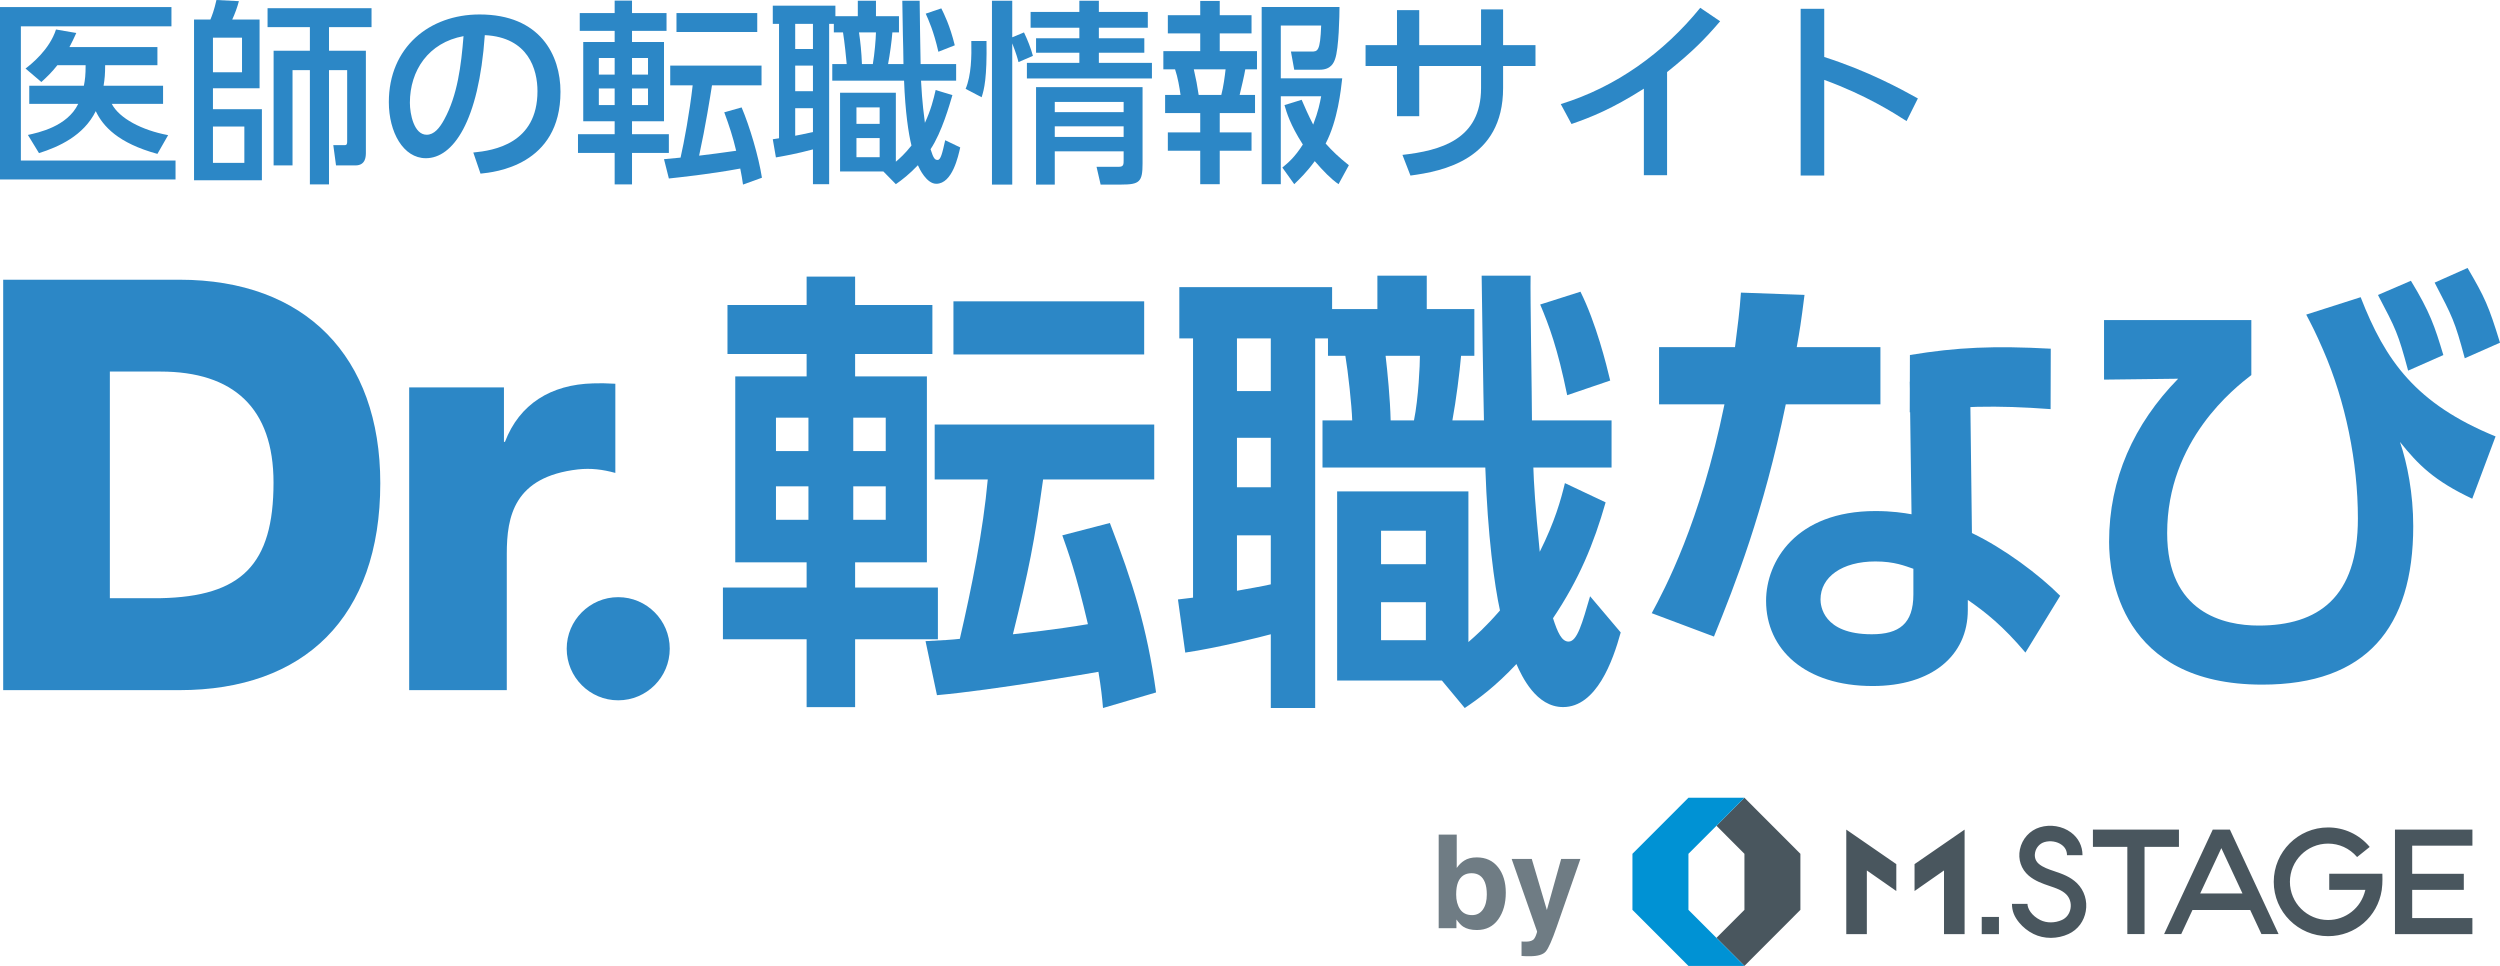 <svg width="88" height="34" viewBox="0 0 88 34" fill="none" xmlns="http://www.w3.org/2000/svg">
<g clip-path="url(#clip0_4602_14009)">
<path d="M23.575 22.834C23.575 23.838 22.763 24.651 21.76 24.651C20.76 24.651 19.948 23.838 19.948 22.834C19.948 21.837 20.76 21.02 21.76 21.02C22.763 21.02 23.575 21.837 23.575 22.834Z" fill="#2C87C6"/>
<path d="M0.112 9.846H6.317C10.741 9.846 13.386 12.54 13.386 17.009C13.386 21.741 10.698 24.293 6.317 24.293H0.112V9.846ZM3.867 21.056H5.647C8.493 20.999 9.628 19.884 9.628 16.988C9.628 14.357 8.214 13.079 5.647 13.079H3.867V21.056Z" fill="#2C87C6"/>
<path d="M14.403 13.636H17.739V15.553H17.775C18.285 14.219 19.395 13.533 20.877 13.495C21.139 13.487 21.285 13.487 21.66 13.508V16.647C21.217 16.526 20.806 16.473 20.345 16.523C18.094 16.782 17.839 18.176 17.839 19.494V24.293H14.403V13.636Z" fill="#2C87C6"/>
<path d="M25.607 10.736H28.393V9.736H30.1V10.736H32.82V12.46H30.1V13.25H32.627V19.795H30.1V20.682H33.014V22.503H30.1V24.89H28.393V22.503H25.447V20.682H28.393V19.795H25.881V13.25H28.393V12.46H25.607V10.736ZM27.314 14.701V15.878H28.457V14.701H27.314ZM27.314 17.119V18.296H28.457V17.119H27.314ZM30.035 14.701V15.878H31.178V14.701H30.035ZM30.035 17.119V18.296H31.178V17.119H30.035ZM36.717 16.877C36.411 19.086 36.218 20.053 35.654 22.326C36.073 22.278 37.135 22.165 38.295 21.971C37.86 20.118 37.586 19.392 37.393 18.844L39.067 18.409C39.873 20.505 40.372 22.068 40.694 24.374L38.826 24.922C38.794 24.551 38.761 24.229 38.665 23.648C38.488 23.68 34.978 24.293 32.981 24.47L32.579 22.568C33.207 22.536 33.497 22.52 33.786 22.487C34.205 20.682 34.608 18.667 34.769 16.877H32.901V14.943H40.629V16.877H36.717ZM40.275 10.606V12.476H33.561V10.606H40.275Z" fill="#2C87C6"/>
<path d="M41.464 21.101C41.544 21.085 41.915 21.053 41.995 21.037V11.912H41.512V10.106H46.89V10.88H48.484V9.704H50.222V10.88H51.897V12.525H51.43C51.382 13.089 51.253 14.104 51.124 14.798H52.235C52.219 14.346 52.154 9.768 52.154 9.704H53.877C53.861 10.429 53.925 13.992 53.925 14.798H56.727V16.458H53.974C53.99 16.974 54.038 17.812 54.199 19.424C54.731 18.36 54.94 17.603 55.085 17.006L56.518 17.683C56.099 19.15 55.584 20.392 54.666 21.762C54.827 22.262 54.972 22.584 55.214 22.584C55.52 22.584 55.697 21.923 55.971 20.988L57.049 22.262C56.775 23.261 56.196 24.889 55.02 24.889C54.071 24.889 53.571 23.809 53.378 23.374C52.638 24.164 52.042 24.599 51.559 24.922L50.754 23.954H47.067V17.297H51.688V22.6C51.945 22.374 52.283 22.084 52.799 21.488C52.605 20.601 52.364 18.844 52.283 16.458H46.552V14.798H47.598C47.582 14.282 47.453 13.089 47.357 12.525H46.745V11.912H46.294V24.922H44.732V22.326C44.443 22.407 42.833 22.81 41.721 22.971L41.464 21.101ZM43.541 11.912V13.766H44.732V11.912H43.541ZM43.541 15.41V17.151H44.732V15.41H43.541ZM44.732 18.844H43.541V20.795C43.976 20.714 44.378 20.65 44.732 20.569V18.844ZM48.613 18.683V19.86H50.191V18.683H48.613ZM48.613 21.198V22.536H50.191V21.198H48.613ZM48.773 12.525C48.838 13.073 48.934 14.056 48.951 14.798H49.772C49.933 14.008 49.981 12.831 49.981 12.525H48.773ZM55.632 10.268C56.18 11.364 56.55 12.847 56.679 13.395L55.165 13.911C54.827 12.251 54.521 11.444 54.215 10.719L55.632 10.268Z" fill="#2C87C6"/>
<path d="M66.191 12.218V14.233H62.859C62.07 18.054 61.088 20.537 60.331 22.407L58.141 21.584C58.592 20.746 59.848 18.409 60.701 14.233H58.399V12.218H61.072C61.168 11.444 61.233 10.993 61.281 10.3L63.519 10.38C63.39 11.396 63.358 11.589 63.245 12.218H66.191ZM69.412 18.763C70.555 19.311 71.778 20.23 72.519 20.972L71.295 22.971C70.507 22.036 69.895 21.552 69.267 21.117V21.471C69.267 23.084 67.995 24.148 65.918 24.148C63.535 24.148 62.166 22.858 62.166 21.149C62.166 19.763 63.213 17.989 66.014 17.989C66.594 17.989 67.013 18.054 67.286 18.102L67.222 13.437H69.347L69.412 18.763ZM67.351 20.021C67.061 19.924 66.691 19.763 66.014 19.763C64.839 19.763 64.082 20.311 64.082 21.101C64.082 21.31 64.163 22.326 65.886 22.326C66.852 22.326 67.351 21.955 67.351 20.923V20.021ZM72.181 14.401C70.259 14.258 68.891 14.29 67.223 14.514L67.229 12.496C68.89 12.221 70.193 12.167 72.187 12.274L72.181 14.401Z" fill="#2C87C6"/>
<path d="M79.247 11.267V13.202C78.667 13.653 76.284 15.491 76.284 18.764C76.284 21.569 78.281 22.02 79.504 22.02C81.597 22.02 82.998 21.037 82.998 18.248C82.998 16.265 82.563 14.121 81.774 12.315C81.501 11.687 81.388 11.477 81.179 11.074L83.095 10.461C83.964 12.702 85.043 14.217 87.844 15.362L87.023 17.555C85.687 16.926 85.123 16.362 84.479 15.556C84.737 16.313 84.946 17.377 84.946 18.522C84.946 22.1 83.288 24.099 79.633 24.099C74.626 24.099 74.24 20.247 74.24 19.07C74.24 16.861 75.109 14.927 76.671 13.331L74.062 13.363V11.267H79.247Z" fill="#2C87C6"/>
<path d="M84.864 9.883C85.54 10.996 85.7 11.483 86.006 12.498L84.766 13.046C84.412 11.725 84.332 11.576 83.704 10.383L84.864 9.883Z" fill="#2C87C6"/>
<path d="M86.858 9.432C87.47 10.479 87.598 10.757 88 12.063L86.76 12.611C86.406 11.289 86.327 11.156 85.699 9.948L86.858 9.432Z" fill="#2C87C6"/>
<path d="M6.035 0.248V0.928H0.735V5.651H6.179V6.318H0V0.248H6.035ZM5.74 3.018V3.657H3.934C4.202 4.166 4.992 4.585 5.918 4.757L5.541 5.417C4.161 5.039 3.625 4.448 3.371 3.912C2.945 4.778 2.067 5.17 1.373 5.39L0.982 4.75C1.353 4.668 2.369 4.455 2.753 3.657H1.03V3.018H2.952C2.994 2.812 3.014 2.64 3.014 2.296H2.019C1.82 2.544 1.689 2.674 1.456 2.887L0.899 2.413C1.105 2.255 1.744 1.746 1.971 1.038L2.685 1.162C2.595 1.361 2.547 1.464 2.444 1.657H5.541V2.296H3.701C3.701 2.599 3.687 2.771 3.646 3.018H5.74Z" fill="#2C87C6"/>
<path d="M7.406 0.687C7.461 0.557 7.537 0.364 7.619 0L8.409 0.041C8.354 0.254 8.265 0.495 8.175 0.687H9.137V3.107H7.496V3.843H9.219V6.345H6.83V0.687H7.406ZM8.519 1.327H7.496V2.543H8.519V1.327ZM8.601 4.455H7.496V5.733H8.601V4.455ZM11.581 1.787H12.879V5.362C12.879 5.5 12.879 5.823 12.508 5.823H11.828L11.732 5.108H12.144C12.213 5.108 12.22 5.046 12.22 4.984V2.468H11.581V6.49H10.908V2.468H10.297V5.823H9.631V1.787H10.908V0.955H9.418V0.289H13.078V0.955H11.581V1.787Z" fill="#2C87C6"/>
<path d="M16.66 5.369C17.387 5.3 18.919 5.053 18.919 3.21C18.919 2.447 18.603 1.313 17.065 1.237C16.852 4.297 15.939 5.569 14.991 5.569C14.195 5.569 13.687 4.654 13.687 3.595C13.687 1.664 15.115 0.509 16.88 0.509C19.015 0.509 19.729 1.939 19.729 3.231C19.729 5.83 17.401 6.063 16.914 6.112L16.66 5.369ZM14.428 3.616C14.428 4.015 14.572 4.743 15.019 4.743C15.28 4.743 15.472 4.51 15.637 4.207C16.104 3.355 16.234 2.303 16.316 1.272C15.081 1.499 14.428 2.482 14.428 3.616Z" fill="#2C87C6"/>
<path d="M20.407 0.46H21.636V0.021H22.247V0.46H23.462V1.086H22.247V1.478H23.373V4.269H22.247V4.723H23.544V5.383H22.247V6.49H21.636V5.383H20.345V4.723H21.636V4.269H20.53V1.478H21.636V1.086H20.407V0.46ZM21.079 2.042V2.626H21.636V2.042H21.079ZM21.079 3.114V3.699H21.636V3.114H21.079ZM22.247 2.042V2.626H22.81V2.042H22.247ZM22.247 3.114V3.699H22.81V3.114H22.247ZM26.154 6.497C26.126 6.318 26.105 6.153 26.057 5.933C24.945 6.139 23.901 6.242 23.544 6.283L23.373 5.603C23.455 5.596 23.867 5.555 23.956 5.548C24.08 5.005 24.272 3.973 24.382 3.004H23.592V2.31H26.806V3.004H25.062C25 3.396 24.835 4.448 24.609 5.479C25.151 5.41 25.247 5.403 25.913 5.307C25.796 4.812 25.673 4.441 25.494 3.953L26.105 3.781C26.394 4.462 26.703 5.507 26.82 6.256L26.154 6.497ZM26.655 0.46V1.127H23.812V0.46H26.655Z" fill="#2C87C6"/>
<path d="M27.202 4.902C27.284 4.888 27.366 4.874 27.422 4.867V0.839H27.202V0.199H29.406V0.57H30.195V0.027H30.834V0.57H31.644V1.141H31.411C31.39 1.443 31.321 1.932 31.26 2.255H31.802C31.802 2.11 31.788 1.354 31.781 1.203C31.774 0.942 31.761 0.151 31.761 0.027H32.372C32.372 0.344 32.399 1.904 32.406 2.255H33.656V2.839H32.42C32.434 3.059 32.454 3.568 32.557 4.324C32.77 3.863 32.859 3.499 32.935 3.169L33.525 3.348C33.429 3.671 33.155 4.654 32.756 5.252C32.859 5.589 32.914 5.63 33.004 5.63C33.114 5.63 33.168 5.397 33.271 4.936L33.8 5.19C33.731 5.493 33.525 6.469 32.956 6.469C32.619 6.469 32.365 5.947 32.31 5.816C32.008 6.132 31.761 6.325 31.534 6.483L31.095 6.036H29.57V3.265H31.534V5.692C31.665 5.582 31.857 5.41 32.084 5.122C31.98 4.709 31.864 3.939 31.823 2.839H29.296V2.255H29.804C29.79 2.09 29.729 1.471 29.674 1.141H29.351V0.839H29.186V6.483H28.616V5.259C28.026 5.417 27.586 5.493 27.312 5.541L27.202 4.902ZM27.991 0.839V1.725H28.616V0.839H27.991ZM27.991 2.31V3.21H28.616V2.31H27.991ZM28.616 3.809H27.991V4.778C28.108 4.757 28.314 4.716 28.616 4.647V3.809ZM30.147 3.781V4.359H30.964V3.781H30.147ZM30.147 4.86V5.534H30.964V4.86H30.147ZM30.237 1.141C30.285 1.457 30.326 1.856 30.34 2.255H30.724C30.786 1.883 30.827 1.409 30.834 1.141H30.237ZM33.134 0.295C33.23 0.488 33.436 0.894 33.608 1.595L33.031 1.822C32.866 1.093 32.681 0.694 32.585 0.481L33.134 0.295Z" fill="#2C87C6"/>
<path d="M33.99 3.128C34.19 2.653 34.203 1.98 34.19 1.443H34.725C34.746 2.743 34.643 3.149 34.553 3.423L33.99 3.128ZM35.851 2.186C35.824 2.076 35.776 1.897 35.631 1.526V6.497H34.917V0.027H35.631V1.313L36.044 1.141C36.167 1.395 36.284 1.691 36.359 1.966L35.851 2.186ZM40.403 0.976H38.68V1.347H40.28V1.856H38.68V2.213H40.548V2.763H36.147V2.213H37.993V1.856H36.469V1.347H37.993V0.976H36.277V0.419H37.993V0.027H38.68V0.419H40.403V0.976ZM40.218 3.066V5.754C40.218 6.4 40.115 6.497 39.469 6.497H38.742L38.598 5.871H39.387C39.552 5.871 39.552 5.782 39.552 5.637V5.328H37.128V6.497H36.469V3.066H40.218ZM37.128 3.589V3.946H39.552V3.589H37.128ZM37.128 4.448V4.819H39.552V4.448H37.128Z" fill="#2C87C6"/>
<path d="M42.248 0.034H42.935V0.536H44.054V1.175H42.935V1.801H44.246V2.44H43.834C43.807 2.626 43.669 3.203 43.635 3.341H44.177V3.98H42.935V4.661H44.054V5.307H42.935V6.483H42.248V5.307H41.108V4.661H42.248V3.98H41.012V3.341H41.555C41.52 3.087 41.459 2.722 41.362 2.44H40.95V1.801H42.248V1.175H41.108V0.536H42.248V0.034ZM42.022 2.44C42.111 2.832 42.138 2.983 42.193 3.341H42.99C43.065 3.059 43.113 2.688 43.141 2.44H42.022ZM45.818 3.513C45.922 3.753 46.052 4.056 46.224 4.386C46.409 3.905 46.457 3.637 46.505 3.389H45.084V6.483H44.411V0.247H47.15C47.15 0.522 47.13 1.719 46.993 2.083C46.951 2.2 46.855 2.454 46.457 2.454H45.557L45.441 1.815H46.155C46.382 1.815 46.471 1.815 46.505 0.9H45.084V2.757H47.246C47.199 3.176 47.089 4.235 46.663 5.053C46.897 5.314 47.116 5.527 47.48 5.816L47.116 6.483C46.848 6.297 46.581 6.022 46.279 5.672C46.004 6.05 45.764 6.283 45.557 6.483L45.139 5.898C45.345 5.727 45.578 5.534 45.86 5.087C45.407 4.379 45.29 3.96 45.214 3.699L45.818 3.513Z" fill="#2C87C6"/>
<path d="M54.049 1.588V2.324H52.909V3.1C52.909 5.623 50.774 6.029 49.648 6.18L49.366 5.452C50.698 5.3 52.133 4.922 52.133 3.1V2.324H49.957V4.09H49.174V2.324H48.068V1.588H49.174V0.357H49.957V1.588H52.133V0.33H52.909V1.588H54.049Z" fill="#2C87C6"/>
<path d="M58.681 6.167H57.864V3.121C56.738 3.836 56.01 4.125 55.317 4.365L54.939 3.664C56.882 3.066 58.565 1.856 59.849 0.275L60.549 0.749C60.006 1.382 59.574 1.822 58.681 2.537V6.167Z" fill="#2C87C6"/>
<path d="M67.111 4.262C66.658 3.973 65.683 3.348 64.213 2.812V6.18H63.383V0.309H64.213V2.007C65.745 2.495 66.918 3.135 67.509 3.465L67.111 4.262Z" fill="#2C87C6"/>
<path d="M61.404 34L63.374 32.027V30.054L61.404 28.081L60.419 29.067L61.404 30.054V32.027L60.419 33.013L61.404 34Z" fill="#49565E"/>
<path d="M59.433 28.081L57.462 30.054V32.027L59.433 34H61.404L59.433 32.027V30.054L61.404 28.081H59.433Z" fill="#0092D4"/>
<path d="M81.989 30.755H83.859C83.859 30.755 83.875 31.082 83.837 31.331C83.692 32.271 82.905 32.953 81.948 32.953C80.894 32.953 80.036 32.095 80.036 31.04C80.036 29.984 80.894 29.126 81.948 29.126C82.504 29.126 83.038 29.363 83.414 29.812L82.97 30.168C82.696 29.851 82.331 29.695 81.948 29.695C81.207 29.695 80.605 30.298 80.605 31.04C80.605 31.781 81.207 32.384 81.948 32.384C82.251 32.384 82.537 32.285 82.776 32.097C83.007 31.915 83.178 31.665 83.261 31.324H81.989V30.755ZM76.699 29.203H73.671V29.809H74.882V32.88H75.488V29.809H76.699V29.203ZM87.029 29.768V29.202H84.303V32.881H87.028V32.315H84.909V31.324H86.726V30.758H84.909V29.768H87.029ZM69.757 32.881H70.363V32.275H69.757V32.881ZM64.989 32.881H65.713V30.64L66.75 31.364V30.417L64.989 29.202V32.881ZM67.392 31.364L68.429 30.64V32.881H69.154V29.202L67.392 30.417V31.364ZM72.317 30.668C72.108 30.598 71.909 30.53 71.764 30.406C71.602 30.268 71.62 30.083 71.635 30.01C71.671 29.833 71.797 29.692 71.962 29.642C72.169 29.58 72.41 29.618 72.574 29.74C72.697 29.831 72.758 29.953 72.758 30.102H73.304C73.304 29.78 73.16 29.496 72.899 29.302C72.596 29.077 72.177 29.007 71.804 29.12C71.448 29.228 71.179 29.526 71.101 29.898C71.028 30.249 71.144 30.594 71.41 30.822C71.636 31.014 71.905 31.105 72.143 31.186C72.37 31.262 72.583 31.334 72.73 31.48C72.859 31.607 72.915 31.795 72.882 31.982C72.85 32.164 72.741 32.31 72.583 32.382C72.335 32.495 72.043 32.496 71.82 32.386C71.508 32.231 71.367 31.981 71.367 31.815H70.821C70.821 32.075 70.908 32.27 71.072 32.472C71.204 32.635 71.383 32.778 71.577 32.874C71.76 32.965 71.971 33.013 72.187 33.013C72.191 33.013 72.195 33.013 72.198 33.013C72.409 33.011 72.62 32.965 72.809 32.878C72.973 32.804 73.115 32.688 73.222 32.543C73.321 32.407 73.389 32.246 73.419 32.077C73.484 31.713 73.369 31.345 73.114 31.092C72.877 30.858 72.58 30.757 72.317 30.668ZM78.494 29.204L80.206 32.88H79.603L79.207 32.032H77.175L76.779 32.88H76.176L77.888 29.204L77.887 29.203H78.495L78.494 29.204ZM78.191 29.854L77.446 31.451H78.936L78.191 29.854Z" fill="#49565E"/>
<path d="M51.987 32.737C51.786 32.737 51.625 32.697 51.503 32.617C51.43 32.569 51.351 32.485 51.266 32.366V32.672H50.642V29.379H51.277V30.552C51.357 30.438 51.446 30.352 51.543 30.292C51.657 30.218 51.803 30.18 51.981 30.18C52.301 30.18 52.552 30.296 52.733 30.527C52.914 30.758 53.004 31.056 53.004 31.422C53.004 31.801 52.915 32.115 52.736 32.364C52.557 32.613 52.308 32.737 51.987 32.737ZM52.336 31.489C52.336 31.316 52.314 31.173 52.269 31.059C52.184 30.845 52.028 30.737 51.8 30.737C51.569 30.737 51.41 30.843 51.324 31.053C51.279 31.165 51.257 31.309 51.257 31.487C51.257 31.696 51.303 31.869 51.395 32.006C51.488 32.143 51.628 32.212 51.818 32.212C51.981 32.212 52.109 32.145 52.2 32.013C52.291 31.88 52.336 31.705 52.336 31.489Z" fill="#6F7C84"/>
<path d="M54.45 32.033L54.953 30.234H55.63L54.794 32.632C54.633 33.094 54.506 33.381 54.412 33.492C54.318 33.603 54.13 33.659 53.849 33.659C53.792 33.659 53.747 33.659 53.712 33.658C53.678 33.657 53.627 33.655 53.558 33.65V33.14L53.639 33.145C53.701 33.148 53.761 33.145 53.818 33.138C53.874 33.13 53.922 33.113 53.961 33.086C53.998 33.061 54.032 33.008 54.064 32.928C54.096 32.847 54.109 32.798 54.103 32.78L53.21 30.234H53.918L54.45 32.033Z" fill="#6F7C84"/>
</g>
<defs>
<clipPath id="clip0_4602_14009">
<rect width="88" height="34" fill="white"/>
</clipPath>
</defs>
</svg>
